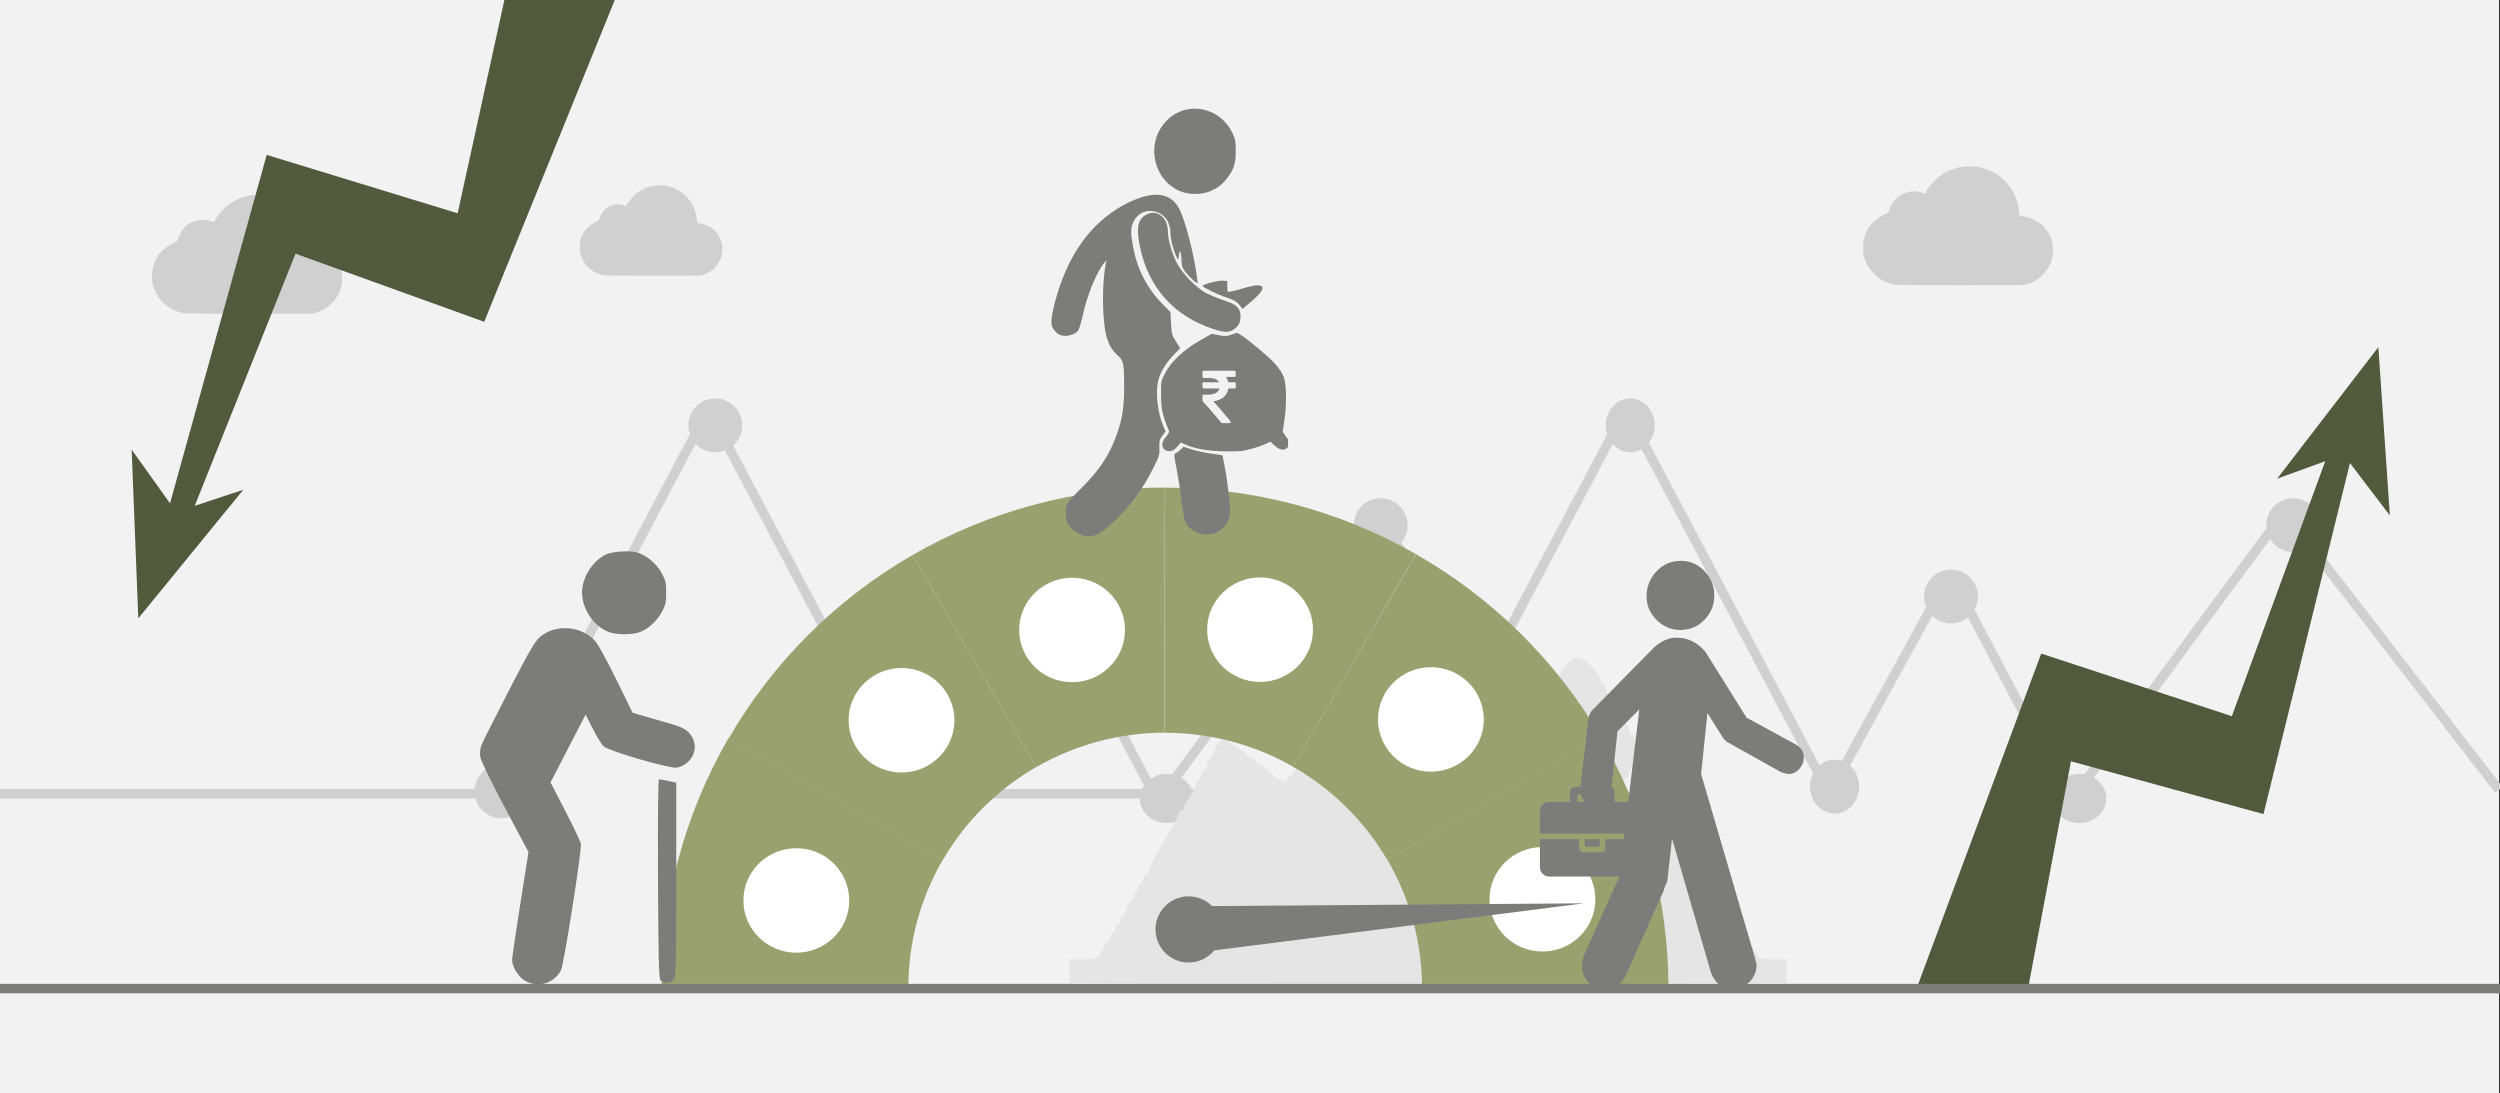 <svg width="526" height="230" xmlns="http://www.w3.org/2000/svg" xmlns:xlink="http://www.w3.org/1999/xlink" overflow="hidden"><rect width="100%" height="100%" fill="#333333" stroke="none"/><defs><clipPath id="clip0"><path d="M0 0 526 0 526 230 0 230Z" fill-rule="evenodd" clip-rule="evenodd"/></clipPath><clipPath id="clip1"><path d="M392 34 432 34 432 60 392 60Z" fill-rule="evenodd" clip-rule="evenodd"/></clipPath><clipPath id="clip2"><path d="M392 34 432 34 432 60 392 60Z" fill-rule="evenodd" clip-rule="evenodd"/></clipPath><clipPath id="clip3"><path d="M392 34 432 34 432 60 392 60Z" fill-rule="evenodd" clip-rule="evenodd"/></clipPath><clipPath id="clip4"><path d="M32 41 72 41 72 66 32 66Z" fill-rule="evenodd" clip-rule="evenodd"/></clipPath><clipPath id="clip5"><path d="M32 41 72 41 72 66 32 66Z" fill-rule="evenodd" clip-rule="evenodd"/></clipPath><clipPath id="clip6"><path d="M32 41 72 41 72 66 32 66Z" fill-rule="evenodd" clip-rule="evenodd"/></clipPath><clipPath id="clip7"><path d="M122 38 152 38 152 59 122 59Z" fill-rule="evenodd" clip-rule="evenodd"/></clipPath><clipPath id="clip8"><path d="M122 38 152 38 152 59 122 59Z" fill-rule="evenodd" clip-rule="evenodd"/></clipPath><clipPath id="clip9"><path d="M122 38 152 38 152 59 122 59Z" fill-rule="evenodd" clip-rule="evenodd"/></clipPath><clipPath id="clip10"><path d="M324 164 346 164 346 187 324 187Z" fill-rule="evenodd" clip-rule="evenodd"/></clipPath><clipPath id="clip11"><path d="M324 164 346 164 346 187 324 187Z" fill-rule="evenodd" clip-rule="evenodd"/></clipPath><clipPath id="clip12"><path d="M324 164 346 164 346 187 324 187Z" fill-rule="evenodd" clip-rule="evenodd"/></clipPath><clipPath id="clip13"><path d="M311 118 401 118 401 208 311 208Z" fill-rule="evenodd" clip-rule="evenodd"/></clipPath><clipPath id="clip14"><path d="M311 118 401 118 401 208 311 208Z" fill-rule="evenodd" clip-rule="evenodd"/></clipPath><clipPath id="clip15"><path d="M311 118 401 118 401 208 311 208Z" fill-rule="evenodd" clip-rule="evenodd"/></clipPath></defs><g clip-path="url(#clip0)"><rect x="0" y="0" width="525.239" height="230" fill="#FFFFFF" transform="scale(1.001 1)"/><rect x="0" y="0" width="525.239" height="230" fill="#F2F2F2" transform="scale(1.001 1)"/><path d="M0 0 106.232 0" stroke="#D0D0D0" stroke-width="1.997" stroke-miterlimit="8" fill="#D0D0D0" fill-rule="evenodd" transform="matrix(1.001 0 -0 1 0 167)"/><path d="M0 0-43.075-81.495" stroke="#D0D0D0" stroke-width="1.997" stroke-miterlimit="8" fill="#D0D0D0" fill-rule="evenodd" transform="matrix(-1.001 -0 -0 1 106 167.495)"/><path d="M0 0 43.075 81.495" stroke="#D0D0D0" stroke-width="1.997" stroke-miterlimit="8" fill="#D0D0D0" fill-rule="evenodd" transform="matrix(-1.001 -8.75495e-08 8.74228e-08 -1 192.138 167.495)"/><path d="M0 0-24.976-45.586" stroke="#D0D0D0" stroke-width="1.997" stroke-miterlimit="8" fill="#D0D0D0" fill-rule="evenodd" transform="matrix(-1.001 -0 -0 1 192 168.586)"/><path d="M0 0 24.976 47.472" stroke="#D0D0D0" stroke-width="1.997" stroke-miterlimit="8" fill="#D0D0D0" fill-rule="evenodd" transform="matrix(-1.001 -8.75495e-08 8.74228e-08 -1 244.012 169.472)"/><path d="M0 0-46.083-62.507" stroke="#D0D0D0" stroke-width="1.997" stroke-miterlimit="8" fill="#D0D0D0" fill-rule="evenodd" transform="matrix(-1.001 -0 -0 1 243 169.507)"/><path d="M0 0 45.712 59.204" stroke="#D0D0D0" stroke-width="1.997" stroke-miterlimit="8" fill="#D0D0D0" fill-rule="evenodd" transform="matrix(-1.001 -8.75495e-08 8.74228e-08 -1 333.778 166.204)"/><path d="M0 5C-1.27129e-15 2.239 2.235 0 4.993 0 7.75-1.27313e-15 9.986 2.239 9.986 5 9.986 7.761 7.75 10 4.993 10 2.235 10-1.90694e-15 7.761 0 5Z" stroke="#D0D0D0" stroke-width="1.331" stroke-miterlimit="8" fill="#D0D0D0" fill-rule="evenodd" transform="matrix(1.001 0 -0 1 145.5 84.5)"/><path d="M0 5C-1.27129e-15 2.239 2.235 0 4.993 0 7.75-1.27313e-15 9.986 2.239 9.986 5 9.986 7.761 7.75 10 4.993 10 2.235 10-1.90694e-15 7.761 0 5Z" stroke="#D0D0D0" stroke-width="1.331" stroke-miterlimit="8" fill="#D0D0D0" fill-rule="evenodd" transform="matrix(1.001 0 -0 1 100.5 161.5)"/><path d="M0 5C-1.14416e-15 2.239 2.012 0 4.493 0 6.975-1.27313e-15 8.987 2.239 8.987 5 8.987 7.761 6.975 10 4.493 10 2.012 10-1.71624e-15 7.761 0 5Z" stroke="#D0D0D0" stroke-width="1.331" stroke-miterlimit="8" fill="#D0D0D0" fill-rule="evenodd" transform="matrix(1.001 0 -0 1 189.5 160.5)"/><path d="M0 5C-1.27129e-15 2.239 2.235 0 4.993 0 7.75-1.27313e-15 9.986 2.239 9.986 5 9.986 7.761 7.75 10 4.993 10 2.235 10-1.90694e-15 7.761 0 5Z" stroke="#D0D0D0" stroke-width="1.331" stroke-miterlimit="8" fill="#D0D0D0" fill-rule="evenodd" transform="matrix(1.001 0 -0 1 213.5 120.5)"/><path d="M0 4.5C-1.27129e-15 2.015 2.235 0 4.993 0 7.75-1.14582e-15 9.986 2.015 9.986 4.5 9.986 6.985 7.75 9 4.993 9 2.235 9-1.90694e-15 6.985 0 4.5Z" stroke="#D0D0D0" stroke-width="1.331" stroke-miterlimit="8" fill="#D0D0D0" fill-rule="evenodd" transform="matrix(1.001 0 -0 1 240.5 163.5)"/><path d="M0 5C-1.27129e-15 2.239 2.235 0 4.993 0 7.75-1.27313e-15 9.986 2.239 9.986 5 9.986 7.761 7.75 10 4.993 10 2.235 10-1.90694e-15 7.761 0 5Z" stroke="#D0D0D0" stroke-width="1.331" stroke-miterlimit="8" fill="#D0D0D0" fill-rule="evenodd" transform="matrix(1.001 0 -0 1 285.5 105.5)"/><path d="M0 0 106.232 0" stroke="#D0D0D0" stroke-width="1.997" stroke-miterlimit="8" fill="#D0D0D0" fill-rule="evenodd" transform="matrix(1.001 0 -0 1 192 167)"/><path d="M0 0-43.075-81.495" stroke="#D0D0D0" stroke-width="1.997" stroke-miterlimit="8" fill="#D0D0D0" fill-rule="evenodd" transform="matrix(-1.001 -0 -0 1 299 167.495)"/><path d="M0 0 43.075 81.495" stroke="#D0D0D0" stroke-width="1.997" stroke-miterlimit="8" fill="#D0D0D0" fill-rule="evenodd" transform="matrix(-1.001 -8.75495e-08 8.74228e-08 -1 385.138 167.495)"/><path d="M0 0-24.976-45.586" stroke="#D0D0D0" stroke-width="1.997" stroke-miterlimit="8" fill="#D0D0D0" fill-rule="evenodd" transform="matrix(-1.001 -0 -0 1 384 168.586)"/><path d="M0 0 24.976 47.472" stroke="#D0D0D0" stroke-width="1.997" stroke-miterlimit="8" fill="#D0D0D0" fill-rule="evenodd" transform="matrix(-1.001 -8.75495e-08 8.74228e-08 -1 436.012 169.472)"/><path d="M0 0-46.083-62.507" stroke="#D0D0D0" stroke-width="1.997" stroke-miterlimit="8" fill="#D0D0D0" fill-rule="evenodd" transform="matrix(-1.001 -0 -0 1 435 169.507)"/><path d="M0 0 45.712 59.204" stroke="#D0D0D0" stroke-width="1.997" stroke-miterlimit="8" fill="#D0D0D0" fill-rule="evenodd" transform="matrix(-1.001 -8.75495e-08 8.74228e-08 -1 525.778 166.204)"/><path d="M0 5C-1.14416e-15 2.239 2.012 0 4.493 0 6.975-1.27313e-15 8.987 2.239 8.987 5 8.987 7.761 6.975 10 4.493 10 2.012 10-1.71624e-15 7.761 0 5Z" stroke="#D0D0D0" stroke-width="1.331" stroke-miterlimit="8" fill="#D0D0D0" fill-rule="evenodd" transform="matrix(1.001 0 -0 1 338.5 84.5)"/><path d="M0 5C-1.14416e-15 2.239 2.012 0 4.493 0 6.975-1.27313e-15 8.987 2.239 8.987 5 8.987 7.761 6.975 10 4.493 10 2.012 10-1.71624e-15 7.761 0 5Z" stroke="#D0D0D0" stroke-width="1.331" stroke-miterlimit="8" fill="#D0D0D0" fill-rule="evenodd" transform="matrix(1.001 0 -0 1 293.5 161.5)"/><path d="M0 5C-1.14416e-15 2.239 2.012 0 4.493 0 6.975-1.27313e-15 8.987 2.239 8.987 5 8.987 7.761 6.975 10 4.493 10 2.012 10-1.71624e-15 7.761 0 5Z" stroke="#D0D0D0" stroke-width="1.331" stroke-miterlimit="8" fill="#D0D0D0" fill-rule="evenodd" transform="matrix(1.001 0 -0 1 381.5 160.5)"/><path d="M0 5C-1.27129e-15 2.239 2.235 0 4.993 0 7.75-1.27313e-15 9.986 2.239 9.986 5 9.986 7.761 7.75 10 4.993 10 2.235 10-1.90694e-15 7.761 0 5Z" stroke="#D0D0D0" stroke-width="1.331" stroke-miterlimit="8" fill="#D0D0D0" fill-rule="evenodd" transform="matrix(1.001 0 -0 1 405.5 120.5)"/><path d="M0 4.5C-1.27129e-15 2.015 2.235 0 4.993 0 7.75-1.14582e-15 9.986 2.015 9.986 4.5 9.986 6.985 7.75 9 4.993 9 2.235 9-1.90694e-15 6.985 0 4.5Z" stroke="#D0D0D0" stroke-width="1.331" stroke-miterlimit="8" fill="#D0D0D0" fill-rule="evenodd" transform="matrix(1.001 0 -0 1 432.5 163.5)"/><path d="M0 5C-1.27129e-15 2.239 2.235 0 4.993 0 7.75-1.27313e-15 9.986 2.239 9.986 5 9.986 7.761 7.75 10 4.993 10 2.235 10-1.90694e-15 7.761 0 5Z" stroke="#D0D0D0" stroke-width="1.331" stroke-miterlimit="8" fill="#D0D0D0" fill-rule="evenodd" transform="matrix(1.001 0 -0 1 477.5 105.5)"/><path d="M131.27 0 123.467 34.636 118.589 21.648 80.06 87.209 44.457 64.943 22.37 107.752 0 101.053 44.945 41.44 79.573 65.562 113.713 19.792 102.983 20.411Z" fill="#52593C" fill-rule="evenodd" transform="matrix(0.959 -0.287 0.286 0.958 374.516 110.715)"/><path d="M0.214 87.804C0.086 87.656 0 86.479 0 85.203L0 82.847 2.951 82.847C5.689 82.847 5.988 82.699 6.844 80.982 7.357 80 7.913 79.166 8.17 79.166 8.384 79.166 8.555 78.724 8.555 78.233 8.555 77.742 8.812 77.301 9.111 77.301 9.368 77.301 9.624 76.908 9.624 76.417 9.624 75.877 9.881 75.485 10.138 75.485 10.437 75.485 10.694 75.043 10.694 74.552 10.694 74.061 10.95 73.62 11.207 73.62 11.506 73.62 11.891 72.982 12.062 72.147 12.234 71.313 12.747 70.478 13.175 70.331 13.602 70.135 13.816 69.693 13.645 69.35 13.474 69.006 13.56 68.712 13.859 68.712 14.201 68.712 14.415 68.319 14.415 67.828 14.415 67.288 14.672 66.896 14.971 66.896 15.271 66.896 15.527 66.454 15.527 65.963 15.527 65.472 15.741 65.031 15.998 65.031 16.297 65.031 16.682 64.442 16.853 63.657 17.067 62.92 18.521 60.172 20.104 57.571 21.687 54.969 22.97 52.515 22.97 52.172 22.97 51.828 23.227 51.534 23.526 51.534 23.826 51.534 24.04 51.288 24.04 50.896 24.04 50.552 24.553 49.669 25.152 48.932 25.75 48.196 26.392 46.969 26.563 46.184 26.734 45.448 27.076 44.81 27.333 44.81 27.59 44.81 27.804 44.368 27.804 43.877 27.804 43.386 28.06 42.945 28.36 42.945 28.616 42.945 28.873 42.552 28.873 42.11 28.873 41.62 29.044 41.129 29.258 41.031 29.515 40.883 30.113 39.804 30.712 38.528 31.568 36.515 33.151 35.337 33.151 36.663 33.151 36.908 34.134 37.644 35.289 38.331 36.487 38.969 37.428 39.706 37.428 40 37.428 40.294 37.77 40.491 38.241 40.491 38.669 40.491 39.011 40.785 39.011 41.129 39.011 41.472 39.353 41.718 39.695 41.718 40.08 41.718 41.192 42.552 42.219 43.583 43.288 44.564 44.529 45.399 44.999 45.399 45.513 45.399 47.052 43.828 48.421 41.865 49.79 39.951 51.244 38.135 51.672 37.89 52.057 37.595 52.399 36.957 52.399 36.466 52.399 35.092 54.495 35.485 55.821 37.153 56.506 37.988 57.276 38.675 57.532 38.675 57.789 38.675 58.473 39.215 59.072 39.902 60.869 41.963 63.307 44.172 63.82 44.172 64.077 44.172 66.686 41.325 69.595 37.791 74.642 31.755 76.481 30.43 76.481 32.883 76.481 33.374 76.653 33.767 76.909 33.767 77.166 33.767 77.808 34.798 78.364 36.025 78.962 37.301 79.818 38.871 80.331 39.558 80.844 40.196 81.272 40.982 81.272 41.276 81.272 41.571 81.871 42.699 82.598 43.828 83.326 44.957 83.924 46.135 83.924 46.528 83.924 46.92 84.181 47.264 84.48 47.264 84.78 47.264 84.994 47.657 84.994 48.196 84.994 48.687 85.208 49.08 85.507 49.08 85.764 49.08 86.362 50.11 86.919 51.337 87.432 52.614 88.287 54.184 88.843 54.871 89.4 55.509 89.827 56.442 89.827 56.883 89.827 57.325 89.998 57.669 90.212 57.669 90.725 57.718 92.736 61.497 92.608 62.135 92.565 62.38 92.736 62.577 93.035 62.577 93.335 62.577 93.549 63.018 93.549 63.509 93.549 64 93.805 64.442 94.105 64.442 94.404 64.442 94.618 64.834 94.618 65.374 94.618 65.865 94.875 66.258 95.174 66.258 95.474 66.258 95.73 66.699 95.73 67.19 95.73 67.681 95.944 68.123 96.243 68.123 96.543 68.123 96.928 68.81 97.099 69.644 97.27 70.478 97.612 71.166 97.826 71.166 98.04 71.166 98.553 71.951 98.981 72.883 99.366 73.816 100.136 75.092 100.692 75.779 101.205 76.417 101.761 77.595 101.933 78.38 102.104 79.166 102.446 79.755 102.702 79.755 102.959 79.755 103.173 80.098 103.173 80.491 103.173 81.865 105.141 82.798 108.049 82.798 109.675 82.847 111.172 82.699 111.343 82.503 111.685 82.061 110.573 79.166 110.017 79.166 109.803 79.166 109.589 78.724 109.589 78.233 109.589 77.742 109.375 77.301 109.076 77.301 108.777 77.301 108.563 76.908 108.563 76.417 108.563 75.877 108.306 75.485 108.007 75.485 107.707 75.485 107.322 74.798 107.151 73.963 106.98 73.08 106.595 72.393 106.338 72.393 106.082 72.393 105.868 72 105.868 71.509 105.868 70.969 105.611 70.577 105.355 70.577 105.055 70.577 104.798 70.184 104.798 69.742 104.798 69.301 104.2 68.172 103.472 67.239 102.745 66.356 102.146 65.178 102.146 64.687 102.146 64.245 101.89 63.804 101.59 63.804 101.291 63.804 101.034 63.411 101.034 62.92 101.034 62.38 100.82 61.988 100.564 61.988 100.264 61.988 99.879 61.35 99.665 60.614 99.494 59.828 99.109 59.043 98.81 58.847 97.997 58.258 98.981 56.442 100.607 55.509 101.419 55.018 102.146 54.38 102.146 54.086 102.146 53.84 103.13 52.859 104.328 51.926 106.681 50.209 107.365 50.307 109.675 52.908 110.06 53.399 111.215 54.282 112.156 54.92 113.097 55.607 113.867 56.294 113.867 56.54 113.867 56.785 114.594 57.374 115.492 57.914 117.032 58.798 117.118 58.748 118.016 57.031 118.529 56.049 119.128 55.215 119.342 55.215 119.599 55.215 119.77 54.822 119.77 54.331 119.77 53.791 120.026 53.399 120.283 53.399 120.582 53.399 120.967 52.712 121.138 51.877 121.352 50.994 121.695 50.307 121.951 50.307 122.165 50.307 122.55 49.718 122.764 48.982 123.534 46.086 124.389 45.939 125.459 48.491 126.015 49.816 126.614 50.945 126.87 50.945 127.084 50.945 127.255 51.337 127.255 51.877 127.255 52.368 127.469 52.761 127.726 52.761 127.982 52.761 128.624 53.791 129.137 55.018 129.651 56.294 130.506 57.865 131.062 58.552 131.618 59.19 132.046 60.123 132.046 60.564 132.046 61.006 132.303 61.35 132.602 61.35 132.902 61.35 133.115 61.644 133.115 61.988 133.115 62.38 133.629 63.215 134.228 63.951 134.784 64.687 135.254 65.62 135.254 66.061 135.254 66.503 135.511 66.896 135.81 66.896 136.11 66.896 136.324 67.288 136.324 67.828 136.324 68.319 136.537 68.712 136.837 68.712 137.094 68.712 137.692 69.742 138.248 70.969 138.762 72.245 139.617 73.816 140.173 74.503 140.729 75.141 141.157 76.074 141.157 76.515 141.157 76.957 141.414 77.301 141.67 77.301 141.97 77.301 142.227 77.742 142.227 78.233 142.227 78.724 142.398 79.166 142.654 79.166 142.868 79.166 143.51 80 144.023 80.982 144.879 82.699 145.221 82.847 147.873 82.847L150.781 82.847 150.781 85.301 150.781 87.755 148.258 87.804C137.265 88 0.385 88 0.214 87.804ZM96.757 46.331C96.5 45.497 96.03 44.81 95.73 44.81 95.431 44.81 95.174 44.368 95.174 43.877 95.174 43.386 94.96 42.945 94.746 42.945 94.49 42.945 94.019 42.258 93.677 41.423 93.292 40.491 93.249 39.902 93.591 39.902 93.848 39.902 94.105 39.46 94.105 38.969 94.105 38.478 94.361 38.037 94.618 38.037 94.918 38.037 95.174 37.644 95.174 37.153 95.174 36.614 95.345 36.221 95.602 36.221 96.03 36.221 97.997 32.687 97.741 32.393 97.655 32.294 98.126 31.509 98.767 30.724 99.452 29.89 99.965 28.859 99.965 28.417 99.965 27.976 100.222 27.632 100.521 27.632 100.82 27.632 100.992 27.436 100.906 27.141 100.649 26.209 104.328 20.417 105.654 19.73 106.852 19.092 107.279 19.239 109.119 20.712 110.274 21.644 111.386 23.018 111.557 23.804 111.728 24.54 112.07 25.178 112.327 25.178 112.584 25.178 112.797 25.571 112.797 26.11 112.797 26.601 113.011 26.994 113.268 26.994 113.567 26.994 114.038 27.828 114.423 28.859 114.808 29.84 115.321 30.675 115.578 30.675 115.877 30.675 115.963 30.92 115.834 31.215 115.663 31.46 116.006 32.147 116.604 32.736 117.16 33.276 117.631 34.16 117.631 34.65 117.631 35.19 117.888 35.583 118.144 35.583 118.444 35.583 118.7 36.025 118.7 36.515 118.7 37.006 118.957 37.448 119.214 37.448 120.155 37.448 119.812 40.245 118.7 41.718 118.101 42.503 117.631 43.534 117.631 43.975 117.631 44.417 117.374 44.81 117.075 44.81 116.818 44.81 116.562 45.203 116.562 45.742 116.562 46.233 116.305 46.626 116.006 46.626 115.663 46.626 115.578 46.92 115.749 47.264 115.92 47.607 115.749 47.853 115.364 47.853 114.508 47.853 112.199 46.086 111.6 45.006 111.343 44.564 110.873 44.172 110.53 44.172 110.145 44.172 109.204 43.485 108.392 42.601 106.552 40.687 105.055 40.932 102.745 43.583 101.847 44.564 100.863 45.399 100.564 45.399 100.264 45.399 99.708 45.988 99.323 46.626 98.425 48.294 97.398 48.196 96.757 46.331ZM42.775 34.994C42.775 34.65 42.475 34.356 42.09 34.356 41.706 34.356 40.85 33.816 40.208 33.129 39.609 32.491 38.84 31.902 38.54 31.902 38.198 31.902 37.984 31.657 37.984 31.313 37.984 30.969 37.599 30.675 37.171 30.675 36.658 30.675 36.359 30.135 36.359 29.153 36.359 28.319 36.615 27.632 36.915 27.632 37.171 27.632 37.428 27.19 37.428 26.699 37.428 26.209 37.685 25.767 37.941 25.767 38.241 25.767 38.626 25.08 38.797 24.245 39.011 23.411 39.353 22.724 39.609 22.724 39.866 22.724 40.123 22.282 40.123 21.791 40.123 21.301 40.337 20.859 40.636 20.859 40.936 20.859 41.192 20.466 41.192 19.976 41.192 19.436 41.406 19.043 41.706 19.043 42.005 19.043 42.219 18.601 42.219 18.11 42.219 17.62 42.475 17.178 42.732 17.178 43.032 17.178 43.416 16.589 43.63 15.853 44.058 14.282 47.352 8.344 48.806 6.479 49.319 5.84 49.747 5.055 49.747 4.761 49.747 3.926 52.741 0.638 53.126 1.08 53.34 1.276 53.469 1.178 53.469 0.883 53.469 0.54 54.11 0.245 54.837 0.147 56.591 0 60.27 2.896 60.655 4.761 60.826 5.546 61.211 6.135 61.51 6.135 61.767 6.135 62.024 6.429 62.024 6.773 62.024 7.166 62.494 8 63.093 8.736 63.692 9.472 64.162 10.405 64.162 10.847 64.162 11.288 64.462 11.681 64.804 11.681 65.146 11.681 65.275 11.828 65.103 12.024 64.932 12.221 65.232 12.908 65.831 13.546 66.387 14.233 66.857 15.166 66.857 15.656 66.857 16.147 67.071 16.589 67.37 16.589 67.67 16.589 67.884 16.982 67.884 17.521 67.884 18.012 68.098 18.405 68.311 18.405 68.525 18.405 69.21 19.436 69.809 20.712 70.365 21.988 71.177 23.411 71.562 23.902 72.161 24.589 71.605 25.521 68.098 29.546 64.248 34.012 62.58 35.288 62.58 33.767 62.58 33.423 61.895 32.785 61.083 32.294 60.27 31.804 58.73 30.43 57.618 29.203 56.548 28.024 55.479 26.994 55.222 26.994 54.966 26.994 54.367 26.454 53.854 25.767 53.084 24.785 52.699 24.638 51.843 25.178 51.287 25.521 50.817 26.061 50.817 26.307 50.817 26.601 50.261 27.534 49.576 28.417 48.934 29.252 47.908 30.675 47.309 31.558 44.956 35.141 42.775 36.761 42.775 34.994Z" fill="#E5E5E5" fill-rule="evenodd" transform="matrix(1.001 0 -0 1 225 119)"/><g clip-path="url(#clip1)"><g clip-path="url(#clip2)"><g clip-path="url(#clip3)"><path d="M6.883 24.936C3.722 24.535 1.193 22.356 0.238 19.212 0.033 18.538 0.004 18.294 0 17.18-0.003 16.158 0.032 15.769 0.187 15.155 0.759 12.874 2.127 11.246 4.445 10.086 4.784 9.917 5.104 9.726 5.157 9.661 5.21 9.597 5.338 9.29 5.442 8.978 5.902 7.599 6.88 6.4 7.991 5.855 9.538 5.096 10.919 5.05 12.528 5.704 12.64 5.75 12.721 5.674 12.868 5.386 13.521 4.103 14.889 2.571 16.125 1.739 17.783 0.624 19.388 0.092 21.335 0.014 22.787-0.044 23.67 0.071 24.902 0.48 26.462 0.998 27.731 1.78 28.92 2.957 30.712 4.73 31.718 6.953 31.933 9.612 31.988 10.294 32.015 10.381 32.179 10.416 32.28 10.437 32.697 10.52 33.105 10.599 35.303 11.024 36.978 12.229 38.028 14.139 39.352 16.549 39.221 19.409 37.68 21.727 36.615 23.329 35.325 24.274 33.498 24.791L32.8 24.988 20.147 25.001C13.185 25.008 7.219 24.979 6.883 24.936Z" fill="#D0D0D0" transform="matrix(1.027 0 -0 1 392 35)"/></g></g></g><g clip-path="url(#clip4)"><g clip-path="url(#clip5)"><g clip-path="url(#clip6)"><path d="M6.883 24.936C3.722 24.535 1.193 22.356 0.238 19.212 0.033 18.538 0.004 18.294 0 17.18-0.003 16.158 0.032 15.769 0.187 15.155 0.759 12.874 2.127 11.246 4.445 10.086 4.784 9.917 5.104 9.726 5.157 9.661 5.21 9.597 5.338 9.29 5.442 8.978 5.902 7.599 6.88 6.4 7.991 5.855 9.538 5.096 10.919 5.05 12.528 5.704 12.64 5.75 12.721 5.674 12.868 5.386 13.521 4.103 14.889 2.571 16.125 1.739 17.783 0.624 19.388 0.092 21.335 0.014 22.787-0.044 23.67 0.071 24.902 0.48 26.462 0.998 27.731 1.78 28.92 2.957 30.712 4.73 31.718 6.953 31.933 9.612 31.988 10.294 32.015 10.381 32.179 10.416 32.28 10.437 32.697 10.52 33.105 10.599 35.303 11.024 36.978 12.229 38.028 14.139 39.352 16.549 39.221 19.409 37.68 21.727 36.615 23.329 35.325 24.274 33.498 24.791L32.8 24.988 20.147 25.001C13.185 25.008 7.219 24.979 6.883 24.936Z" fill="#D0D0D0" transform="matrix(1.027 0 -0 1 32 41)"/></g></g></g><g clip-path="url(#clip7)"><g clip-path="url(#clip8)"><g clip-path="url(#clip9)"><path d="M5.231 18.952C2.829 18.646 0.907 16.991 0.181 14.601 0.025 14.089 0.003 13.903 0 13.057-0.003 12.28 0.025 11.985 0.142 11.518 0.577 9.784 1.617 8.547 3.378 7.665 3.636 7.537 3.879 7.391 3.919 7.343 3.959 7.294 4.057 7.06 4.136 6.823 4.485 5.775 5.229 4.864 6.073 4.45 7.249 3.873 8.298 3.838 9.521 4.335 9.607 4.37 9.668 4.313 9.779 4.093 10.276 3.118 11.316 1.954 12.255 1.322 13.515 0.474 14.735 0.07 16.215 0.011 17.318-0.033 17.989 0.054 18.926 0.365 20.111 0.759 21.076 1.353 21.979 2.247 23.341 3.595 24.106 5.284 24.269 7.305 24.311 7.824 24.331 7.89 24.456 7.916 24.533 7.932 24.85 7.995 25.16 8.055 26.831 8.379 28.103 9.294 28.901 10.746 29.908 12.577 29.808 14.751 28.637 16.513 27.827 17.73 26.847 18.448 25.458 18.841L24.928 18.991 15.312 19.001C10.021 19.006 5.487 18.984 5.231 18.952Z" fill="#D0D0D0" transform="matrix(1.014 0 -0 1 122 39)"/></g></g></g><path d="M0 0C18.569 0 36.82 4.853 52.89 14.094L26.972 58.767C18.79 54.061 9.481 51.574 0 51.574L0 0Z" stroke="#FFFFFF" stroke-width="0" stroke-linejoin="round" stroke-miterlimit="10" fill="#99A26F" fill-rule="evenodd" transform="matrix(1.001 -0.002 0.002 1 244.943 102.599)"/><path d="M25.96 0C42.056 9.239 55.428 22.525 64.728 38.517L19.777 64.308C15.041 56.142 8.22 49.365 0 44.66L25.96 0Z" stroke="#FFFFFF" stroke-width="0" stroke-linejoin="round" stroke-miterlimit="10" fill="#99A26F" fill-rule="evenodd" transform="matrix(1.001 -0.002 0.002 1 271.953 116.661)"/><path d="M44.864 0C54.121 16.001 59.019 34.174 59.019 52.639L7.224 52.639C7.224 43.223 4.726 33.954 0 25.807L44.864 0Z" stroke="#FFFFFF" stroke-width="0" stroke-linejoin="round" stroke-miterlimit="10" fill="#99A26F" fill-rule="evenodd" transform="matrix(1.001 -0.002 0.002 1 291.855 155.081)"/><path d="M0 52.639C0 34.174 4.88 16.001 14.175 0L59.103 25.807C54.37 33.954 51.868 43.223 51.868 52.639L0 52.639Z" stroke="#FFFFFF" stroke-width="0" stroke-linejoin="round" stroke-miterlimit="10" fill="#99A26F" fill-rule="evenodd" transform="matrix(1.001 -0.002 0.002 1 139.091 155.318)"/><path d="M0 38.517C9.287 22.525 22.642 9.239 38.718 0L64.644 44.66C56.435 49.365 49.622 56.142 44.893 64.308L0 38.517Z" stroke="#FFFFFF" stroke-width="0" stroke-linejoin="round" stroke-miterlimit="10" fill="#99A26F" fill-rule="evenodd" transform="matrix(1.001 -0.002 0.002 1 153.24 116.846)"/><path d="M0 14.094C16.078 4.853 34.337 0 52.89 0L52.89 51.574C43.43 51.574 34.117 54.061 25.93 58.767L0 14.094Z" stroke="#FFFFFF" stroke-width="0" stroke-linejoin="round" stroke-miterlimit="10" fill="#99A26F" fill-rule="evenodd" transform="matrix(1.001 -0.002 0.002 1 191.976 102.681)"/><path d="M0 10.99C-2.83196e-15 4.92 4.979 0 11.122 0 17.265-2.79838e-15 22.244 4.92 22.244 10.99 22.244 17.06 17.265 21.98 11.122 21.98 4.979 21.98-4.24793e-15 17.06 0 10.99Z" fill="#FFFFFF" fill-rule="evenodd" transform="matrix(1.001 -0.002 0.002 1 156.389 178.488)"/><path d="M0 10.99C-2.83196e-15 4.92 4.979 0 11.122 0 17.265-2.79838e-15 22.244 4.92 22.244 10.99 22.244 17.06 17.265 21.98 11.122 21.98 4.979 21.98-4.24793e-15 17.06 0 10.99Z" fill="#FFFFFF" fill-rule="evenodd" transform="matrix(1.001 -0.002 0.002 1 313.373 178.243)"/><path d="M0 10.99C-2.83196e-15 4.92 4.979 0 11.122 0 17.265-2.79838e-15 22.244 4.92 22.244 10.99 22.244 17.06 17.265 21.98 11.122 21.98 4.979 21.98-4.24793e-15 17.06 0 10.99Z" fill="#FFFFFF" fill-rule="evenodd" transform="matrix(1.001 -0.002 0.002 1 289.907 140.4)"/><path d="M0 10.99C-2.83196e-15 4.92 4.979 0 11.122 0 17.265-2.79838e-15 22.244 4.92 22.244 10.99 22.244 17.06 17.265 21.98 11.122 21.98 4.979 21.98-4.24793e-15 17.06 0 10.99Z" fill="#FFFFFF" fill-rule="evenodd" transform="matrix(1.001 -0.002 0.002 1 178.525 140.573)"/><path d="M0 10.99C-2.83196e-15 4.92 4.979 0 11.122 0 17.265-2.79838e-15 22.244 4.92 22.244 10.99 22.244 17.06 17.265 21.98 11.122 21.98 4.979 21.98-4.24793e-15 17.06 0 10.99Z" fill="#FFFFFF" fill-rule="evenodd" transform="matrix(1.001 -0.002 0.002 1 214.412 121.578)"/><path d="M0 10.99C-2.83196e-15 4.92 4.979 0 11.122 0 17.265-2.79838e-15 22.244 4.92 22.244 10.99 22.244 17.06 17.265 21.98 11.122 21.98 4.979 21.98-4.24793e-15 17.06 0 10.99Z" fill="#FFFFFF" fill-rule="evenodd" transform="matrix(1.001 -0.002 0.002 1 253.961 121.516)"/><path d="M9.983 83.599 4.992 0 0 83.599 9.983 83.599Z" fill="#7C7C7B" fill-rule="evenodd" transform="matrix(0.067 0.998 -0.999 0.067 332.939 185.075)"/><path d="M0 6.96C-1.77216e-15 3.116 3.116 0 6.96 0 10.804-1.77218e-15 13.92 3.116 13.92 6.96 13.92 10.804 10.804 13.92 6.96 13.92 3.116 13.92-2.65824e-15 10.804 0 6.96Z" fill="#7C7C7B" fill-rule="evenodd" transform="matrix(0.067 0.998 -0.999 0.067 256.573 188.14)"/><path d="M0 0 529.96 0" stroke="#7C7C7B" stroke-width="1.997" stroke-miterlimit="8" fill="none" fill-rule="evenodd" transform="matrix(1.001 0 -0 1 -3 208)"/><path d="M30.461 0.002C28.877 0.026 27.174 0.291 26.325 0.729 23.347 2.263 21.194 6.024 21.454 9.236 21.73 12.637 24.162 15.938 27.183 17.013 28.635 17.53 31.523 17.585 33.174 17.128 34.986 16.627 36.979 14.931 38.115 12.926 38.995 11.371 39.125 10.83 39.125 8.708 39.125 6.616 38.989 6.032 38.155 4.531 37.04 2.526 34.909 0.759 32.973 0.238 32.318 0.061 31.411-0.012 30.461 0.002ZM17.835 16.166C15.937 16.173 14.053 16.78 12.594 18.024 11.549 18.915 10.293 21.085 6.003 29.406 3.088 35.061 0.511 40.199 0.277 40.824 0.027 41.495-0.067 42.495 0.049 43.259 0.165 44.022 2.295 48.414 5.215 53.915L10.184 63.272 8.464 74.191C7.518 80.196 6.745 85.48 6.735 85.933 6.718 87.391 8.085 89.59 9.494 90.375 12.24 91.906 15.56 90.911 17.018 88.12 17.637 86.933 21.449 62.648 21.196 61.498 21.087 61.002 19.607 57.899 17.907 54.603L14.817 48.612 18.505 41.48 22.193 34.349 23.706 37.345C24.539 38.992 25.564 40.654 25.986 41.038 27.081 42.036 40.01 45.795 41.375 45.513 44.503 44.865 46.091 41.559 44.512 38.979 43.633 37.543 42.762 37.05 39.418 36.097 37.824 35.641 35.519 34.977 34.296 34.62L32.071 33.971 28.703 27.098C26.85 23.319 24.884 19.691 24.334 19.038 22.734 17.139 20.274 16.156 17.835 16.166ZM37.634 47.963C37.428 47.963 37.348 55.376 37.406 68.84 37.481 85.957 37.578 89.811 37.944 90.251 38.596 91.034 40.126 90.931 40.735 90.066 41.181 89.432 41.242 86.89 41.242 69.006L41.242 48.666 39.598 48.315C38.693 48.121 37.81 47.963 37.634 47.963Z" fill="#7C7C7B" fill-rule="evenodd" transform="matrix(1.001 0 -0 1 101 116)"/><path d="M-5.372-19.234C-3.736-18.518-2.881-17.854-1.88-16.577-0.464-14.789 0-13.461 0-10.856 0-8.863-0.073-8.378-0.61-7.178-3.296-1.226-10.939 0-15.017-4.93-18.973-9.63-17.166-17.088-11.476-19.31-9.743-20-7.13-19.974-5.372-19.234Z" fill="#7C7C7B" fill-rule="evenodd" transform="matrix(1.001 8.75495e-08 8.74228e-08 -1 260 21)"/><path d="M-2.747-4.46C-0.705-2.708 0-1.673-0.559-1.248-1.143-0.85-2.139-0.982-4.886-1.779-6.345-2.23-7.56-2.469-7.633-2.389-7.755-2.31-7.779-1.752-7.779-1.168L-7.779-0.133-8.824-0.053C-9.724 0-12.981-0.85-12.981-1.142-12.981-1.434-9.675-3.053-7.876-3.611-6.272-4.168-5.761-4.46-5.227-5.15L-4.594-6-2.747-4.46Z" fill="#7C7C7B" fill-rule="evenodd" transform="matrix(1.001 8.75495e-08 8.74228e-08 -1 266 59)"/><path d="M-1.415-25.31C-0.422-24.645 0-23.852 0-22.574 0-20.81-0.77-20.069-3.525-19.174-4.617-18.816-6.255-18.151-7.174-17.691-9.408-16.49-12.287-13.524-13.454-11.172-14.447-9.229-15.266-6.264-15.266-4.653-15.266-1.815-17.475 0-19.66-1.099-21.596-2.071-21.968-3.758-21.149-7.823-19.436-16.413-13.95-22.574-5.684-25.233-3.301-26-2.433-26-1.415-25.31Z" fill="#7C7C7B" fill-rule="evenodd" transform="matrix(1.001 8.75495e-08 8.74228e-08 -1 261 44)"/><path d="M-21.02-72.377C-20.47-72.153-19.319-71.306-18.443-70.509-14.439-66.873-11.511-62.963-9.259-58.305-8.058-55.914-7.983-55.665-8.058-54.171-8.108-52.801-8.033-52.527-7.457-51.705L-6.757-50.784-7.307-49.489C-8.483-46.575-8.909-42.39-8.258-39.925-7.833-38.281-6.656-36.338-5.005-34.62L-3.679-33.25-4.579-31.855C-5.43-30.485-5.505-30.286-5.605-28.02L-5.731-25.653-7.157-24.209C-10.61-20.797-12.787-16.612-13.638-11.656-14.139-8.892-14.089-7.895-13.513-6.675-12.637-4.857-10.936-4.06-8.984-4.508-6.982-4.981-5.731-6.725-5.731-9.116-5.731-10.211-5.205-12.428-4.579-13.748L-4.129-14.745-3.929-13.674C-3.829-12.852-3.754-12.727-3.604-13.076-3.478-13.35-3.403-14.147-3.403-14.894-3.353-16.089-3.253-16.338-2.452-17.409-1.902-18.057-1.151-18.804-0.776-19.128L0-19.651-0.15-18.356C-0.776-13.524-2.603-6.451-3.854-3.985-5.731-0.299-9.659 0-15.44-3.063-22.622-6.949-27.577-13.997-30.104-23.935-30.855-26.998-30.955-28.268-30.38-29.165-30.104-29.564-29.654-30.062-29.303-30.286-28.127-31.058-25.775-30.61-25.049-29.389-24.874-29.115-24.499-27.795-24.174-26.425-23.348-22.391-21.246-17.21-19.669-15.317L-19.169-14.745-19.319-15.442C-19.944-18.704-20.095-23.86-19.669-27.82-19.319-31.407-18.518-33.3-16.741-34.869-15.615-35.84-15.465-36.562-15.465-41.394-15.44-45.205-15.815-47.895-16.841-50.933-18.418-55.566-20.545-58.853-24.674-62.913-27.727-65.927-27.927-66.3-27.702-68.592-27.552-70.21-26.676-71.431-25.099-72.203-23.648-72.95-22.347-73-21.02-72.377Z" fill="#7C7C7B" fill-rule="evenodd" transform="matrix(1.001 8.75495e-08 8.74228e-08 -1 252 40)"/><path d="M0-24.036 0-22.453C-0.102-22.28-0.254-22.082-0.432-21.86L-1.118-20.87-0.737-18.274C-0.508-16.543-0.381-14.639-0.432-12.809-0.534-9.545-0.864-8.729-2.795-6.454-3.888-5.218-8.004-1.731-9.783-0.569L-10.698 0-11.918-0.42C-12.96-0.767-13.264-0.791-14.56-0.519L-16.034-0.223-18.626-1.706C-21.955-3.635-24.699-6.182-25.868-8.581-26.681-10.163-26.732-10.237-26.681-13.131-26.681-16.049-26.453-17.186-25.03-20.648-24.953-20.87-25.131-21.34-25.64-21.884-26.961-23.319-26.529-24.926-24.877-24.926-24.293-24.926-23.937-24.678-23.302-24.011L-22.539-23.096-21.675-23.492C-19.795-24.357-17.152-24.852-13.849-24.951-12.07-25-10.139-24.951-9.504-24.852L-9.504-24.852C-7.801-24.53-5.692-23.887-4.65-23.368L-3.685-22.923-2.846-23.739C-1.753-24.753-0.661-24.876-0.051-24.085L0-24.036Z" fill="#7C7C7B" fill-rule="evenodd" transform="matrix(1.001 8.75495e-08 8.74228e-08 -1 271 70)"/><path d="M-3.544-18.224C-1.912-17.698-0.79-16.447-0.28-14.644 0-13.793-0.535-8.486-1.249-4.556-1.53-3.054-1.785-1.802-1.785-1.802-1.836-1.752-2.83-1.602-4.003-1.452-5.226-1.302-7.037-0.926-8.056-0.626L-9.969 0-10.733-0.726C-11.218-1.101-11.677-1.452-11.83-1.502-11.983-1.577-11.881-2.553-11.473-4.431-11.167-6.008-10.657-9.062-10.427-11.24-10.147-13.418-9.765-15.52-9.586-15.871-8.515-17.924-5.762-19-3.544-18.224Z" fill="#7C7C7B" fill-rule="evenodd" transform="matrix(1.001 8.75495e-08 8.74228e-08 -1 259 94)"/><path d="M6.93 2.498C6.883 2.451 6.824 2.428 6.751 2.428L5.418 2.428C5.33 1.995 5.163 1.619 4.919 1.3L6.735 1.3C6.808 1.3 6.868 1.277 6.915 1.23 6.961 1.183 6.985 1.123 6.985 1.05L6.985 0.251C6.985 0.177 6.961 0.117 6.915 0.07 6.868 0.024 6.808 0 6.735 0L0.249 0C0.177 0 0.117 0.024 0.07 0.07 0.023 0.117 0 0.177 0 0.251L0 1.292C0 1.36 0.025 1.419 0.074 1.468 0.123 1.518 0.182 1.543 0.249 1.543L1.38 1.543C2.476 1.543 3.173 1.838 3.469 2.428L0.249 2.428C0.177 2.428 0.117 2.451 0.07 2.498 0.023 2.545 0 2.605 0 2.678L0 3.477C0 3.55 0.023 3.61 0.07 3.657 0.117 3.704 0.177 3.728 0.249 3.728L3.578 3.728C3.464 4.156 3.197 4.482 2.779 4.707 2.361 4.931 1.809 5.044 1.123 5.044L0.249 5.044C0.182 5.044 0.123 5.068 0.074 5.118 0.025 5.168 0 5.226 0 5.294L0 6.289C0 6.357 0.023 6.414 0.07 6.461 1.068 7.526 2.362 9.017 3.952 10.933 3.999 10.996 4.064 11.027 4.147 11.027L5.667 11.027C5.777 11.027 5.852 10.98 5.893 10.886 5.945 10.792 5.935 10.704 5.862 10.62 4.345 8.751 3.152 7.351 2.284 6.422 3.168 6.318 3.885 6.03 4.436 5.561 4.987 5.091 5.322 4.48 5.441 3.728L6.751 3.728C6.824 3.728 6.884 3.704 6.93 3.657 6.977 3.611 7 3.55 7 3.477L7 2.679C7 2.605 6.977 2.545 6.93 2.498Z" fill="#F2F2F2" fill-rule="evenodd" transform="matrix(1.001 0 -0 1 253 78)"/><g clip-path="url(#clip10)"><g clip-path="url(#clip11)"><g clip-path="url(#clip12)"><path d="M13.75 14.536C13.75 14.748 13.672 14.933 13.517 15.088 13.361 15.244 13.177 15.322 12.964 15.322L9.036 15.322C8.823 15.322 8.639 15.244 8.483 15.088 8.328 14.933 8.25 14.749 8.25 14.536L8.25 12.572 0 12.572 0 18.464C0 19.005 0.192 19.467 0.577 19.852 0.962 20.236 1.424 20.428 1.964 20.428L20.036 20.428C20.576 20.428 21.038 20.236 21.423 19.852 21.808 19.467 22 19.005 22 18.464L22 12.572 13.75 12.572 13.75 14.536 13.75 14.536Z" fill="#7C7C7B" transform="matrix(-1 -8.74228e-08 -8.74229e-08 1 346 164)"/><path d="M9.428 12.572 12.572 12.572 12.572 14.143 9.428 14.143Z" fill="#7C7C7B" transform="matrix(-1 -8.74228e-08 -8.74229e-08 1 346 164)"/><path d="M21.423 5.291C21.038 4.907 20.576 4.714 20.036 4.714L15.714 4.714 15.714 2.75C15.714 2.423 15.6 2.144 15.37 1.915 15.142 1.686 14.863 1.571 14.536 1.571L7.464 1.571C7.137 1.571 6.859 1.686 6.63 1.915 6.4 2.144 6.286 2.423 6.286 2.75L6.286 4.714 1.964 4.714C1.424 4.714 0.962 4.907 0.577 5.291 0.192 5.676 0 6.138 0 6.678L0 11.393 22 11.393 22 6.678C22 6.138 21.808 5.676 21.423 5.291ZM14.143 4.714 7.857 4.714 7.857 3.143 14.143 3.143 14.143 4.714Z" fill="#7C7C7B" transform="matrix(-1 -8.74228e-08 -8.74229e-08 1 346 164)"/></g></g></g><g clip-path="url(#clip13)"><g clip-path="url(#clip14)"><g clip-path="url(#clip15)"><path d="M42.801 14.537C44.777 14.474 46.434 13.709 47.773 12.243 49.111 10.777 49.749 9.056 49.685 7.08 49.621 5.103 48.888 3.414 47.486 2.012 46.084 0.61 44.394-0.059 42.418 0.004 40.442 0.068 38.785 0.833 37.447 2.299 36.108 3.765 35.439 5.486 35.439 7.462 35.439 9.438 36.172 11.127 37.638 12.53 39.104 13.932 40.825 14.601 42.801 14.537Z" fill="#7C7C7B" transform="matrix(1 0 -0 1 311 118)"/><path d="M66.991 38.728 56.474 32.991 47.868 19.223C46.211 17.183 44.171 16.163 41.749 16.163 40.092 16.163 38.498 16.864 36.968 18.267L23.965 31.461C23.582 31.971 23.328 32.545 23.2 33.182L21.479 47.907 21.479 48.289C21.479 49.182 21.798 49.947 22.435 50.584 23.072 51.221 23.837 51.54 24.73 51.54 25.622 51.54 26.355 51.221 26.929 50.584 27.503 49.947 27.853 49.245 27.981 48.48L29.319 35.859 33.909 31.27 29.702 66.456 22.244 83.093C21.989 83.858 21.861 84.557 21.861 85.197 21.861 86.597 22.34 87.778 23.296 88.735 24.252 89.691 25.431 90.105 26.833 89.978 28.746 89.978 30.148 89.083 31.04 87.3L39.072 69.325C39.072 69.196 39.136 68.974 39.263 68.655 39.391 68.336 39.518 68.049 39.646 67.795 39.773 67.54 39.837 67.284 39.837 67.03L40.793 58.424 49.016 86.727C49.908 89.021 51.502 90.105 53.797 89.978 55.071 89.978 56.187 89.499 57.143 88.543 58.099 87.587 58.577 86.406 58.577 85.006 58.577 84.876 58.545 84.719 58.482 84.528 58.418 84.336 58.386 84.177 58.386 84.049L46.912 44.847 48.251 32.035 51.502 37.198C51.757 37.581 52.075 37.899 52.458 38.154L63.74 44.465C64.505 44.72 65.015 44.847 65.27 44.847 66.163 44.847 66.927 44.497 67.565 43.795 68.202 43.094 68.521 42.297 68.521 41.405 68.521 40.258 68.011 39.365 66.991 38.728Z" fill="#7C7C7B" transform="matrix(1 0 -0 1 311 118)"/></g></g></g><path d="M131.267 0 123.464 34.635 118.587 21.647 80.059 87.207 44.456 64.942 22.37 107.749 0 101.051 44.944 41.44 79.571 65.56 113.71 19.792 102.981 20.41Z" fill="#52593C" fill-rule="evenodd" transform="matrix(-0.967 0.259 -0.258 -0.966 156.032 96.097)"/></g></svg>